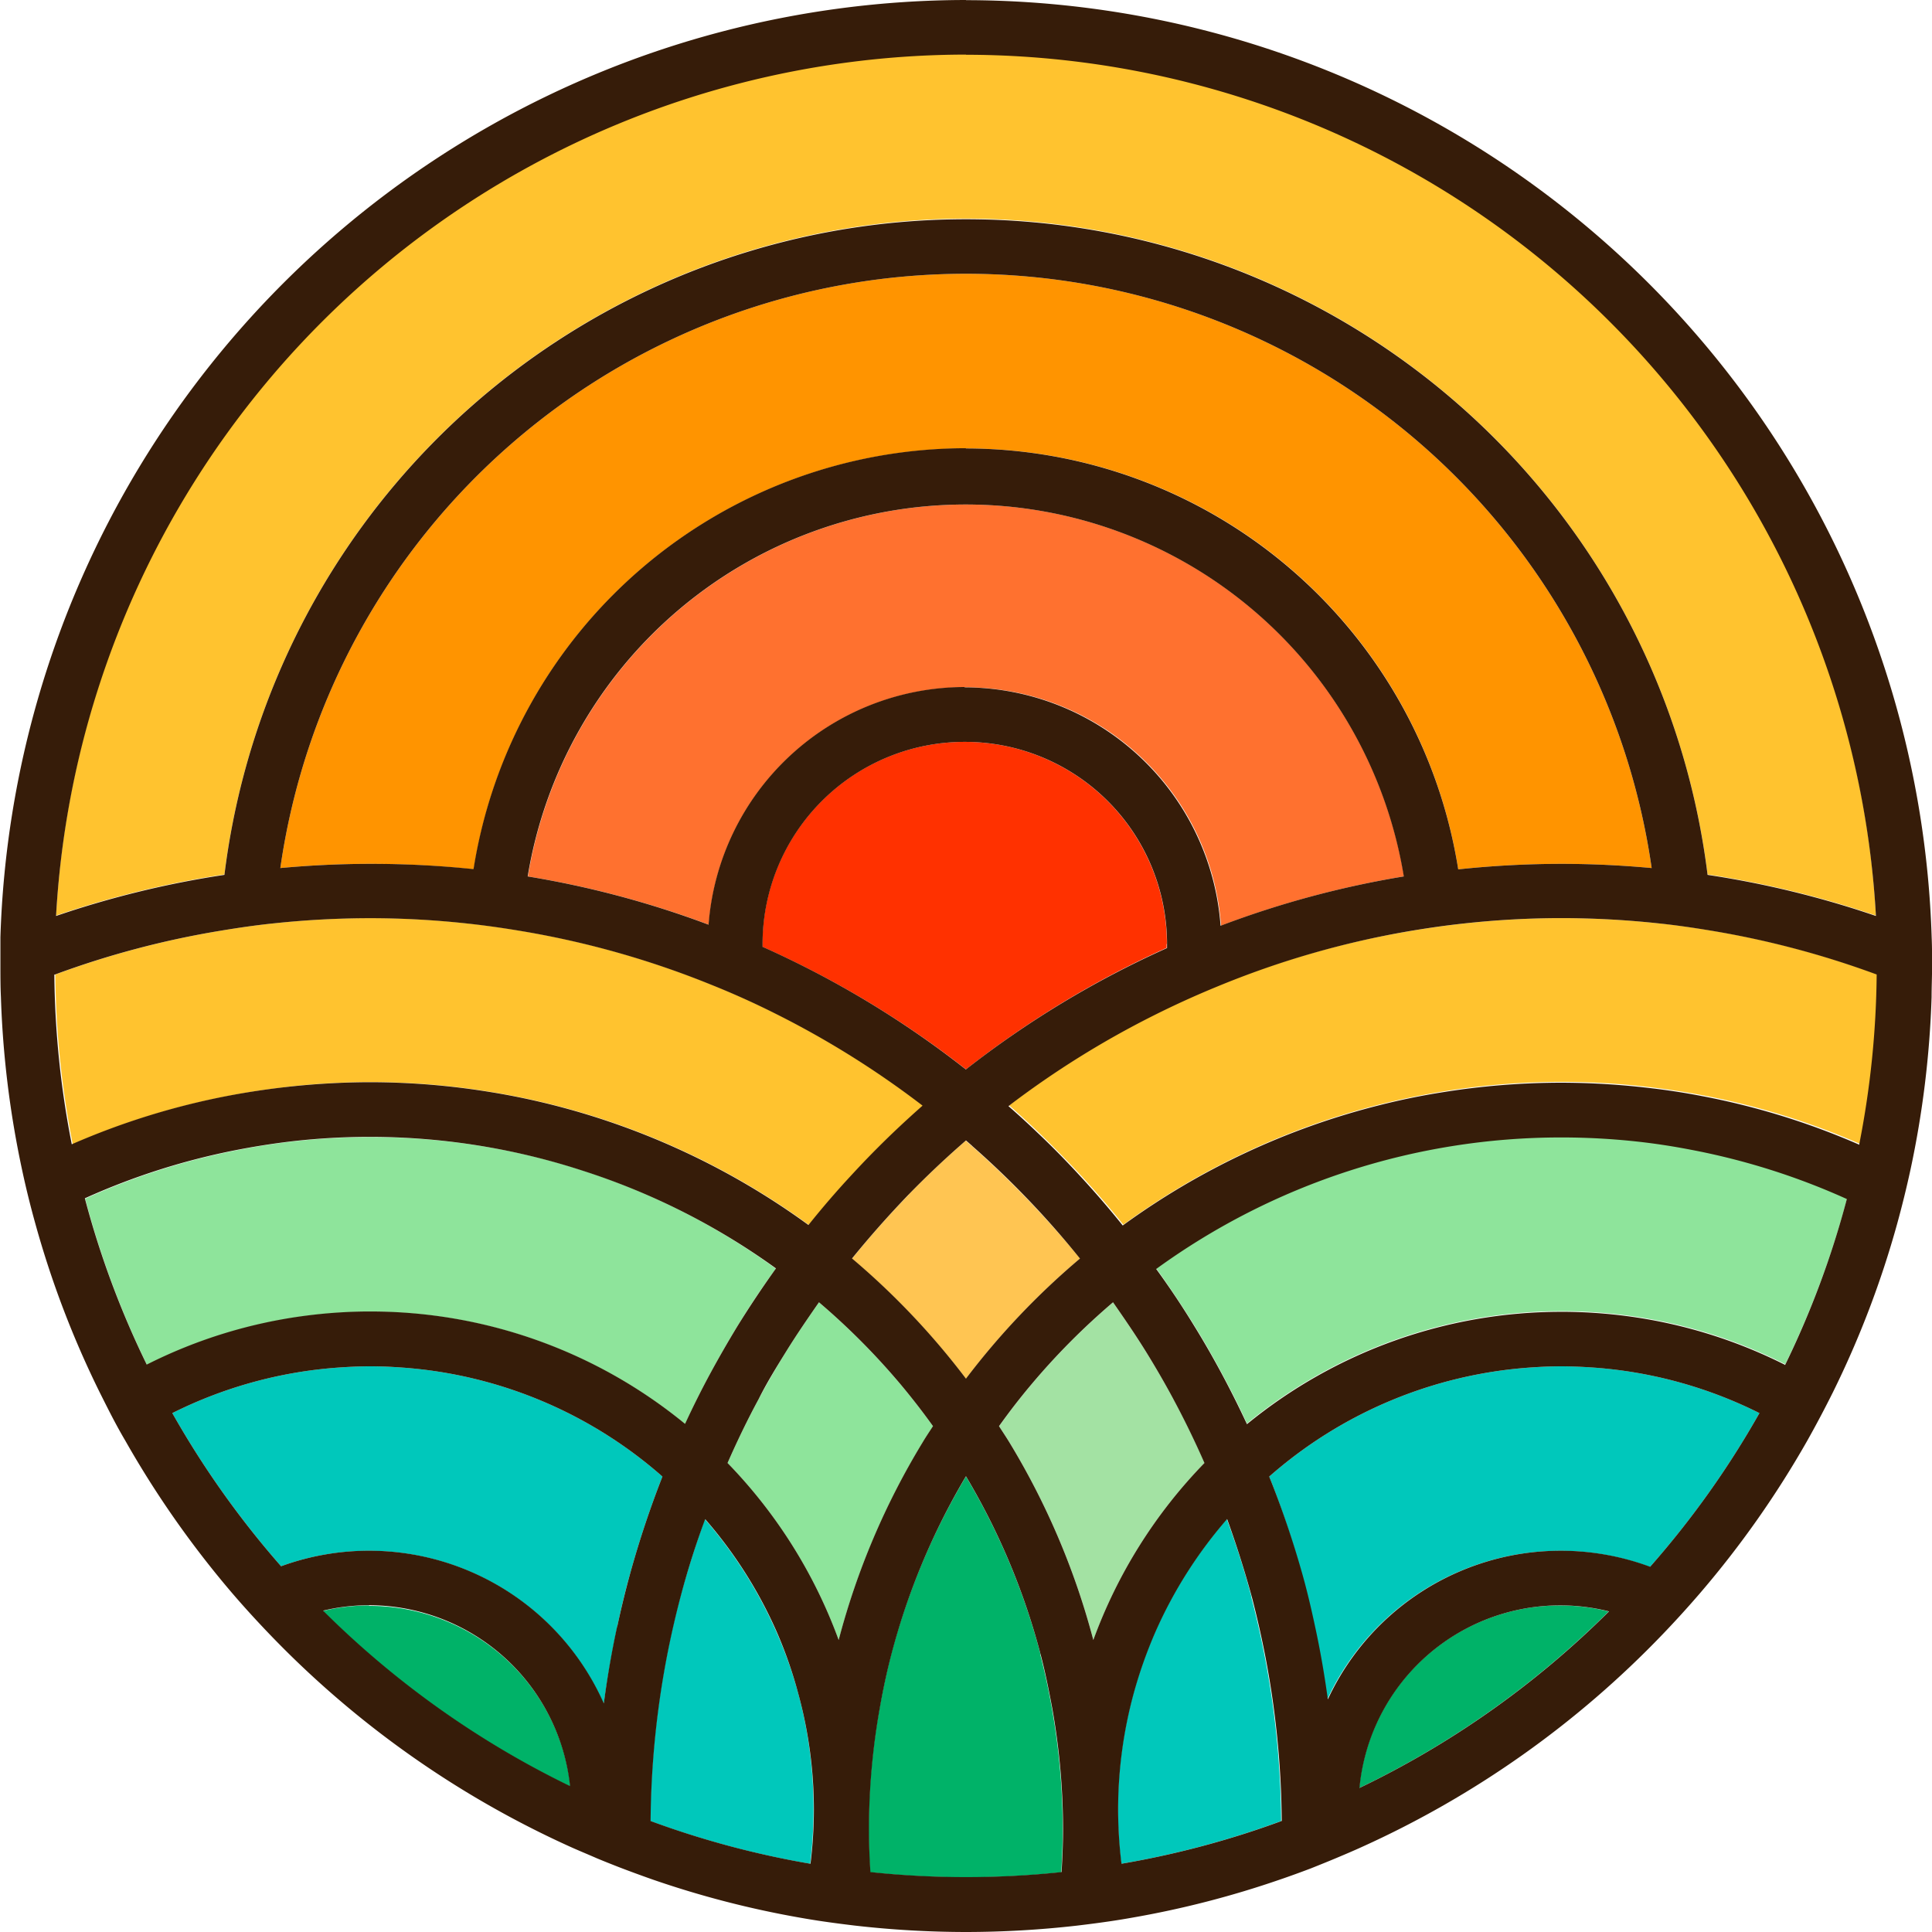 <?xml version="1.0" encoding="UTF-8"?>
<svg data-bbox="0.05 0 234.97 235.01" viewBox="0 0 235.01 235.01" xmlns="http://www.w3.org/2000/svg" data-type="ugc">
    <g>
        <path d="M34.56 132.25a89.71 89.71 0 0125 .55c2.56.41 5.09.93 7.57 1.55A90.38 90.38 0 0198.39 149q2.52-3.13 5.25-6.08 2.41-2.62 5-5.1 1.79-1.71 3.64-3.34a111 111 0 00-18-11.24q-3.81-1.89-7.77-3.49a109.26 109.26 0 00-22.89-6.48c-2.19-.37-4.39-.7-6.62-.93a109.37 109.37 0 00-11.93-.66 111.78 111.78 0 00-11.63.62c-2.26.23-4.49.56-6.71.93a109.13 109.13 0 00-20 5.31 111.48 111.48 0 002.12 20.65 89.62 89.62 0 0119.19-5.93c2.17-.42 4.36-.75 6.58-1" fill="#ffc32f"/>
        <path d="M44.53 159.56h.51a60.31 60.31 0 0138.29 13.67q1.44-3.15 3.06-6.15t3.31-5.76q2.2-3.62 4.67-7a83.78 83.78 0 00-49.33-16 85.17 85.17 0 00-9.08.49c-2.23.24-4.43.58-6.6 1a83.86 83.86 0 00-19 6 110 110 0 007.53 20.23 60.23 60.23 0 0119.31-5.96 61.23 61.23 0 017.33-.51" fill="#8ee49b"/>
        <path d="M48.91 166.35c-1.28-.09-2.57-.15-3.87-.15s-2.77.07-4.14.17a53.6 53.6 0 00-19.94 5.52 111.2 111.2 0 0013.23 18.63 31.24 31.24 0 0139.26 16.76c.42-3.18 1-6.31 1.63-9.41.48-2.24 1-4.47 1.63-6.67a119.3 119.3 0 013.87-11.59 53.7 53.7 0 00-31.67-13.26" fill="#00c8bb"/>
        <path d="M44.87 195.29a24.2 24.2 0 00-5.61.67 111.44 111.44 0 0030.13 21.38 24.63 24.63 0 00-24.47-22" fill="#00b268"/>
        <path d="M189.97 105.08c3.69 0 7.33.18 10.94.51a84.26 84.26 0 00-166.81 0c3.6-.33 7.25-.51 10.94-.51a119.09 119.09 0 0112.59.67 60.61 60.61 0 01119.75 0 119.09 119.09 0 0112.59-.67" fill="#ff9400"/>
        <path d="M94.46 198.54a54.08 54.08 0 00-8.72-13.75q-1.68 4.64-3 9.46-.86 3.27-1.53 6.61a110.54 110.54 0 00-2.11 20.65 109.64 109.64 0 0019.45 5.2 54.46 54.46 0 00.41-6.55 53.63 53.63 0 00-1.84-14.08 53.06 53.06 0 00-2.66-7.54" fill="#00c8bb"/>
        <path d="M170.79 106.61a54 54 0 00-106.57 0 116.16 116.16 0 0122 5.87 31.24 31.24 0 0162.31.12 116 116 0 0122.29-6" fill="#ff712f"/>
        <path d="M117.5 26.59a91 91 0 0190.21 79.78 117.21 117.21 0 0120.48 5 110.85 110.85 0 00-221.37 0 117.21 117.21 0 0120.48-5 91 91 0 0190.2-79.78" fill="#ffc32f"/>
        <path d="M110.53 145.33q-3.63 3.74-6.89 7.78a91.72 91.72 0 0113.86 14.61 91.36 91.36 0 0113.89-14.64q-3.3-4-7-7.81-3-3.06-6.18-5.87l-.74-.65-.75.66q-3.23 2.85-6.22 5.92" fill="#ffc552"/>
        <path d="M141.94 114.84a24.6 24.6 0 00-49.2 0v.33a117.52 117.52 0 0124.76 14.91 118.17 118.17 0 0124.41-14.78v-.48" fill="#ff3100"/>
        <path d="M189.97 166.2c-1.3 0-2.59.06-3.87.15a53.75 53.75 0 00-31.71 13.26 116.7 116.7 0 013.88 11.59c.6 2.2 1.15 4.43 1.63 6.67.63 2.91 1.14 5.86 1.55 8.85a31.24 31.24 0 0139.25-16.11 110.47 110.47 0 0013.32-18.72 53.66 53.66 0 00-19.94-5.52c-1.37-.1-2.75-.17-4.14-.17" fill="#00c8bb"/>
        <path d="M199.05 138.77a85.17 85.17 0 00-9.08-.49 84 84 0 00-49.33 16q2.46 3.43 4.67 7c1.16 1.88 2.26 3.81 3.31 5.76s2.1 4 3.06 6.12a60.29 60.29 0 0138.29-13.67h.51a60.92 60.92 0 017.32.51 60 60 0 0119.36 5.95 110 110 0 007.53-20.23 83.52 83.52 0 00-19-6c-2.17-.41-4.37-.75-6.6-1" fill="#8ee49b"/>
        <path d="M165.33 217.5a111.5 111.5 0 0030.35-21.48 24.52 24.52 0 00-30.35 21.48" fill="#00b268"/>
        <path d="M201.59 112.3a111.44 111.44 0 00-11.62-.62 109.37 109.37 0 00-11.93.66c-2.23.24-4.43.56-6.62.93a109.43 109.43 0 00-23.25 6.62q-4 1.64-7.82 3.56a111.44 111.44 0 00-17.61 11q1.82 1.59 3.55 3.25a140.8 140.8 0 015 5.07q2.79 3 5.35 6.2a90.43 90.43 0 0131.3-14.65q3.72-.93 7.56-1.55a89.78 89.78 0 0125-.55c2.22.26 4.41.59 6.57 1a89.53 89.53 0 0119.2 5.93 111.48 111.48 0 002.12-20.61 109.13 109.13 0 00-20-5.31c-2.22-.37-4.45-.7-6.72-.93" fill="#ffc32f"/>
        <path d="M113.49 173.49a85.393 85.393 0 00-3.87-5 84.91 84.91 0 00-10-10.07c-1.39 2-2.73 3.95-4 6-1.17 1.89-2.29 3.82-3.34 5.78a105.07 105.07 0 00-3.78 7.77 60.84 60.84 0 0113.52 21.54 90.16 90.16 0 0110.19-24c.41-.68.85-1.33 1.28-2" fill="#8ee49b"/>
        <path d="M126.58 201.27a83.78 83.78 0 00-9.08-21.67 84.1 84.1 0 00-9.11 21.67c-.56 2.14-1 4.32-1.41 6.52a84.46 84.46 0 00-1.32 14.75c0 1.75.07 3.48.18 5.21a111.08 111.08 0 0023.25 0c.1-1.73.18-3.46.18-5.21a84.46 84.46 0 00-1.32-14.75c-.39-2.2-.85-4.38-1.41-6.52" fill="#00b268"/>
        <path d="M142.73 170.2c-1.05-2-2.17-3.89-3.34-5.78-1.27-2.05-2.61-4-4-6a85.76 85.76 0 00-10 10.07 85.232 85.232 0 00-3.86 5c.43.66.87 1.31 1.28 2a90.81 90.81 0 0110.19 24 60.7 60.7 0 0113.52-21.54c-1.16-2.64-2.42-5.24-3.78-7.77" fill="#a3e2a3"/>
        <path d="M152.23 194.25q-1.28-4.81-3-9.46a53.62 53.62 0 00-12.84 41.92 109.86 109.86 0 0019.45-5.2 109.71 109.71 0 00-2.12-20.65q-.66-3.34-1.52-6.61" fill="#00c8bb"/>
        <path d="M117.5 0A117.65 117.65 0 00.05 114v3.51c0 1.17 0 2.51.06 3.75a118 118 0 002.55 20.92q.72 3.38 1.64 6.67a116.09 116.09 0 007.82 20.5c1 2 2 4 3.12 5.89a118.67 118.67 0 0012.84 18.36c1.47 1.72 3 3.4 4.53 5a118.2 118.2 0 0036.46 25.91c1.15.53 2.32 1 3.5 1.52.91.38 1.82.74 2.74 1.1 1.33.51 2.67 1 4 1.47a116.33 116.33 0 0018.08 4.68c.79.14 1.58.27 2.38.39 1.4.21 2.81.39 4.22.56a119.772 119.772 0 0013.52.78 119.992 119.992 0 0013.53-.78c1.41-.17 2.82-.35 4.22-.56.8-.12 1.59-.25 2.38-.39a115.92 115.92 0 0018.09-4.66c1.26-.43 2.49-.88 3.73-1.35 1-.4 2-.8 3-1.22s2.14-.9 3.19-1.38a118.11 118.11 0 0036.64-25.92q2.34-2.44 4.54-5a117.73 117.73 0 0013-18.49q1.63-2.9 3.12-5.89a116.09 116.09 0 007.82-20.5q.91-3.3 1.64-6.67a117.89 117.89 0 002.55-20.91c0-1.25.06-2.5.06-3.76s0-2.34-.05-3.51A117.66 117.66 0 00117.51.02m0 6.64a111 111 0 01110.68 104.76 117.21 117.21 0 00-20.48-5 90.89 90.89 0 00-180.41 0 117.21 117.21 0 00-20.48 5A111 111 0 01117.5 6.64m0 123.46a117.52 117.52 0 00-24.74-14.93v-.33a24.6 24.6 0 0149.2 0v.48a118.17 118.17 0 00-24.46 14.76m.74 9.3q3.21 2.82 6.18 5.87 3.66 3.75 6.95 7.84a91.36 91.36 0 00-13.87 14.61 91.3 91.3 0 00-13.86-14.62q3.25-4 6.89-7.78 3-3.08 6.22-5.92l.75-.66.74.65m-.9-55.8a31.28 31.28 0 00-31.15 28.91 116.16 116.16 0 00-22-5.87 54 54 0 01106.57 0 116 116 0 00-22.29 6 31.29 31.29 0 00-31.16-29m.16-29.09a60.69 60.69 0 00-59.87 51.2 119.09 119.09 0 00-12.56-.64c-3.69 0-7.34.18-10.94.51a84.26 84.26 0 01166.81 0c-3.6-.33-7.25-.51-10.94-.51a119.09 119.09 0 00-12.59.67 60.7 60.7 0 00-59.88-51.2m-110.83 64a109.13 109.13 0 0120-5.31c2.22-.37 4.45-.7 6.71-.93a111.78 111.78 0 0111.63-.62 109.37 109.37 0 0111.93.66c2.23.24 4.43.56 6.62.93a109.26 109.26 0 0122.89 6.48q4 1.6 7.77 3.49a111 111 0 0118 11.24q-1.86 1.64-3.64 3.34-2.58 2.47-5 5.1-2.73 2.94-5.24 6.08a90.51 90.51 0 00-31.3-14.65c-2.48-.62-5-1.14-7.57-1.55a91.1 91.1 0 00-14.49-1.17 92.89 92.89 0 00-10.48.62c-2.22.26-4.41.59-6.58 1a89.62 89.62 0 00-19.19 5.93 111.48 111.48 0 01-2.12-20.65m3.65 27.25a83.86 83.86 0 0119-6c2.17-.41 4.37-.75 6.6-1a83.55 83.55 0 0135 3.61 83.89 83.89 0 0123.53 11.89q-2.46 3.43-4.67 7-1.76 2.89-3.33 5.79t-3.06 6.12a60.31 60.31 0 00-38.29-13.67h-.51a61.23 61.23 0 00-7.33.51 60 60 0 00-19.35 5.95 110 110 0 01-7.53-20.23m28.94 50.17a24.2 24.2 0 015.61-.67 24.63 24.63 0 0124.47 22 111.66 111.66 0 01-30.08-21.38m35.82 1.91c-.67 3.1-1.21 6.23-1.63 9.41a31.24 31.24 0 00-39.26-16.68 111.2 111.2 0 01-13.23-18.63 53.6 53.6 0 0119.94-5.52c1.37-.1 2.75-.17 4.14-.17s2.59.06 3.87.15a53.7 53.7 0 0131.67 13.26 119.3 119.3 0 00-3.87 11.59c-.61 2.2-1.15 4.43-1.63 6.67m23.51 28.84a109.64 109.64 0 01-19.45-5.2 110.54 110.54 0 012.11-20.65q.67-3.34 1.53-6.61 1.27-4.81 3-9.46a54.08 54.08 0 018.72 13.75 52.75 52.75 0 012.62 7.54A53.5 53.5 0 0199 220.15a54.46 54.46 0 01-.41 6.55m3.43-27.2a60.84 60.84 0 00-13.52-21.54c1.16-2.64 2.41-5.24 3.78-7.77 1-2 2.17-3.89 3.34-5.78 1.27-2.05 2.61-4 4-6a84.91 84.91 0 0110 10.07c1.35 1.62 2.64 3.28 3.87 5-.43.66-.87 1.31-1.28 2a90.16 90.16 0 00-10.19 24m27.11 28.24a111.08 111.08 0 01-23.25 0c-.11-1.72-.18-3.46-.18-5.21a84.46 84.46 0 011.32-14.75c.39-2.2.85-4.38 1.41-6.52a84.1 84.1 0 019.07-21.67 83.78 83.78 0 019.08 21.67c.56 2.14 1 4.32 1.41 6.52a84.46 84.46 0 011.32 14.75c0 1.75-.08 3.49-.18 5.21m3.86-28.24a90.81 90.81 0 00-10.19-24c-.41-.68-.85-1.33-1.28-2 1.23-1.72 2.51-3.38 3.87-5a84.91 84.91 0 0110-10.07c1.39 2 2.73 3.95 4 6 1.17 1.89 2.29 3.82 3.34 5.78 1.36 2.53 2.62 5.13 3.78 7.77a60.7 60.7 0 00-13.52 21.54m3.43 27.2a54.46 54.46 0 01-.41-6.55 53.91 53.91 0 011.87-14.07 55.32 55.32 0 012.66-7.55 54.11 54.11 0 018.73-13.75q1.68 4.64 3 9.46.85 3.27 1.52 6.61a109.71 109.71 0 012.12 20.65 109.86 109.86 0 01-19.45 5.2m28.91-9.21a24.52 24.52 0 0130.35-21.48 111.34 111.34 0 01-30.35 21.48m35.4-26.89a31.24 31.24 0 00-39.25 16.11c-.41-3-.92-5.94-1.55-8.85-.48-2.24-1-4.47-1.63-6.67a116.7 116.7 0 00-3.95-11.58 53.75 53.75 0 0131.68-13.26c1.28-.09 2.57-.15 3.87-.15s2.77.07 4.14.17a53.66 53.66 0 0119.94 5.52 110.47 110.47 0 01-13.32 18.72m16.43-24.59a60.21 60.21 0 00-19.33-5.94 60.92 60.92 0 00-7.32-.51h-.51a60.29 60.29 0 00-38.29 13.67q-1.44-3.1-3.06-6.12t-3.31-5.76q-2.21-3.62-4.67-7a83.78 83.78 0 0149.33-16 85.17 85.17 0 019.08.49c2.23.24 4.43.58 6.6 1a84 84 0 0119 6 110 110 0 01-7.53 20.23m9.06-26.83a89.53 89.53 0 00-19.2-5.93c-2.16-.42-4.35-.75-6.57-1a92.89 92.89 0 00-10.48-.62 91.23 91.23 0 00-14.5 1.17q-3.84.61-7.56 1.55a90.43 90.43 0 00-31.3 14.65c-1.71-2.13-3.49-4.19-5.35-6.2-1.61-1.74-3.26-3.43-5-5.07q-1.74-1.67-3.55-3.25a111.44 111.44 0 0117.61-11q3.82-1.92 7.82-3.56a109.43 109.43 0 0123.29-6.72c2.19-.37 4.39-.69 6.62-.93a109.37 109.37 0 0111.93-.66 111.44 111.44 0 0111.62.62c2.27.23 4.5.56 6.72.93a109.94 109.94 0 0120 5.31 111.48 111.48 0 01-2.12 20.65" fill="#361c09"/>
    </g>
</svg>
